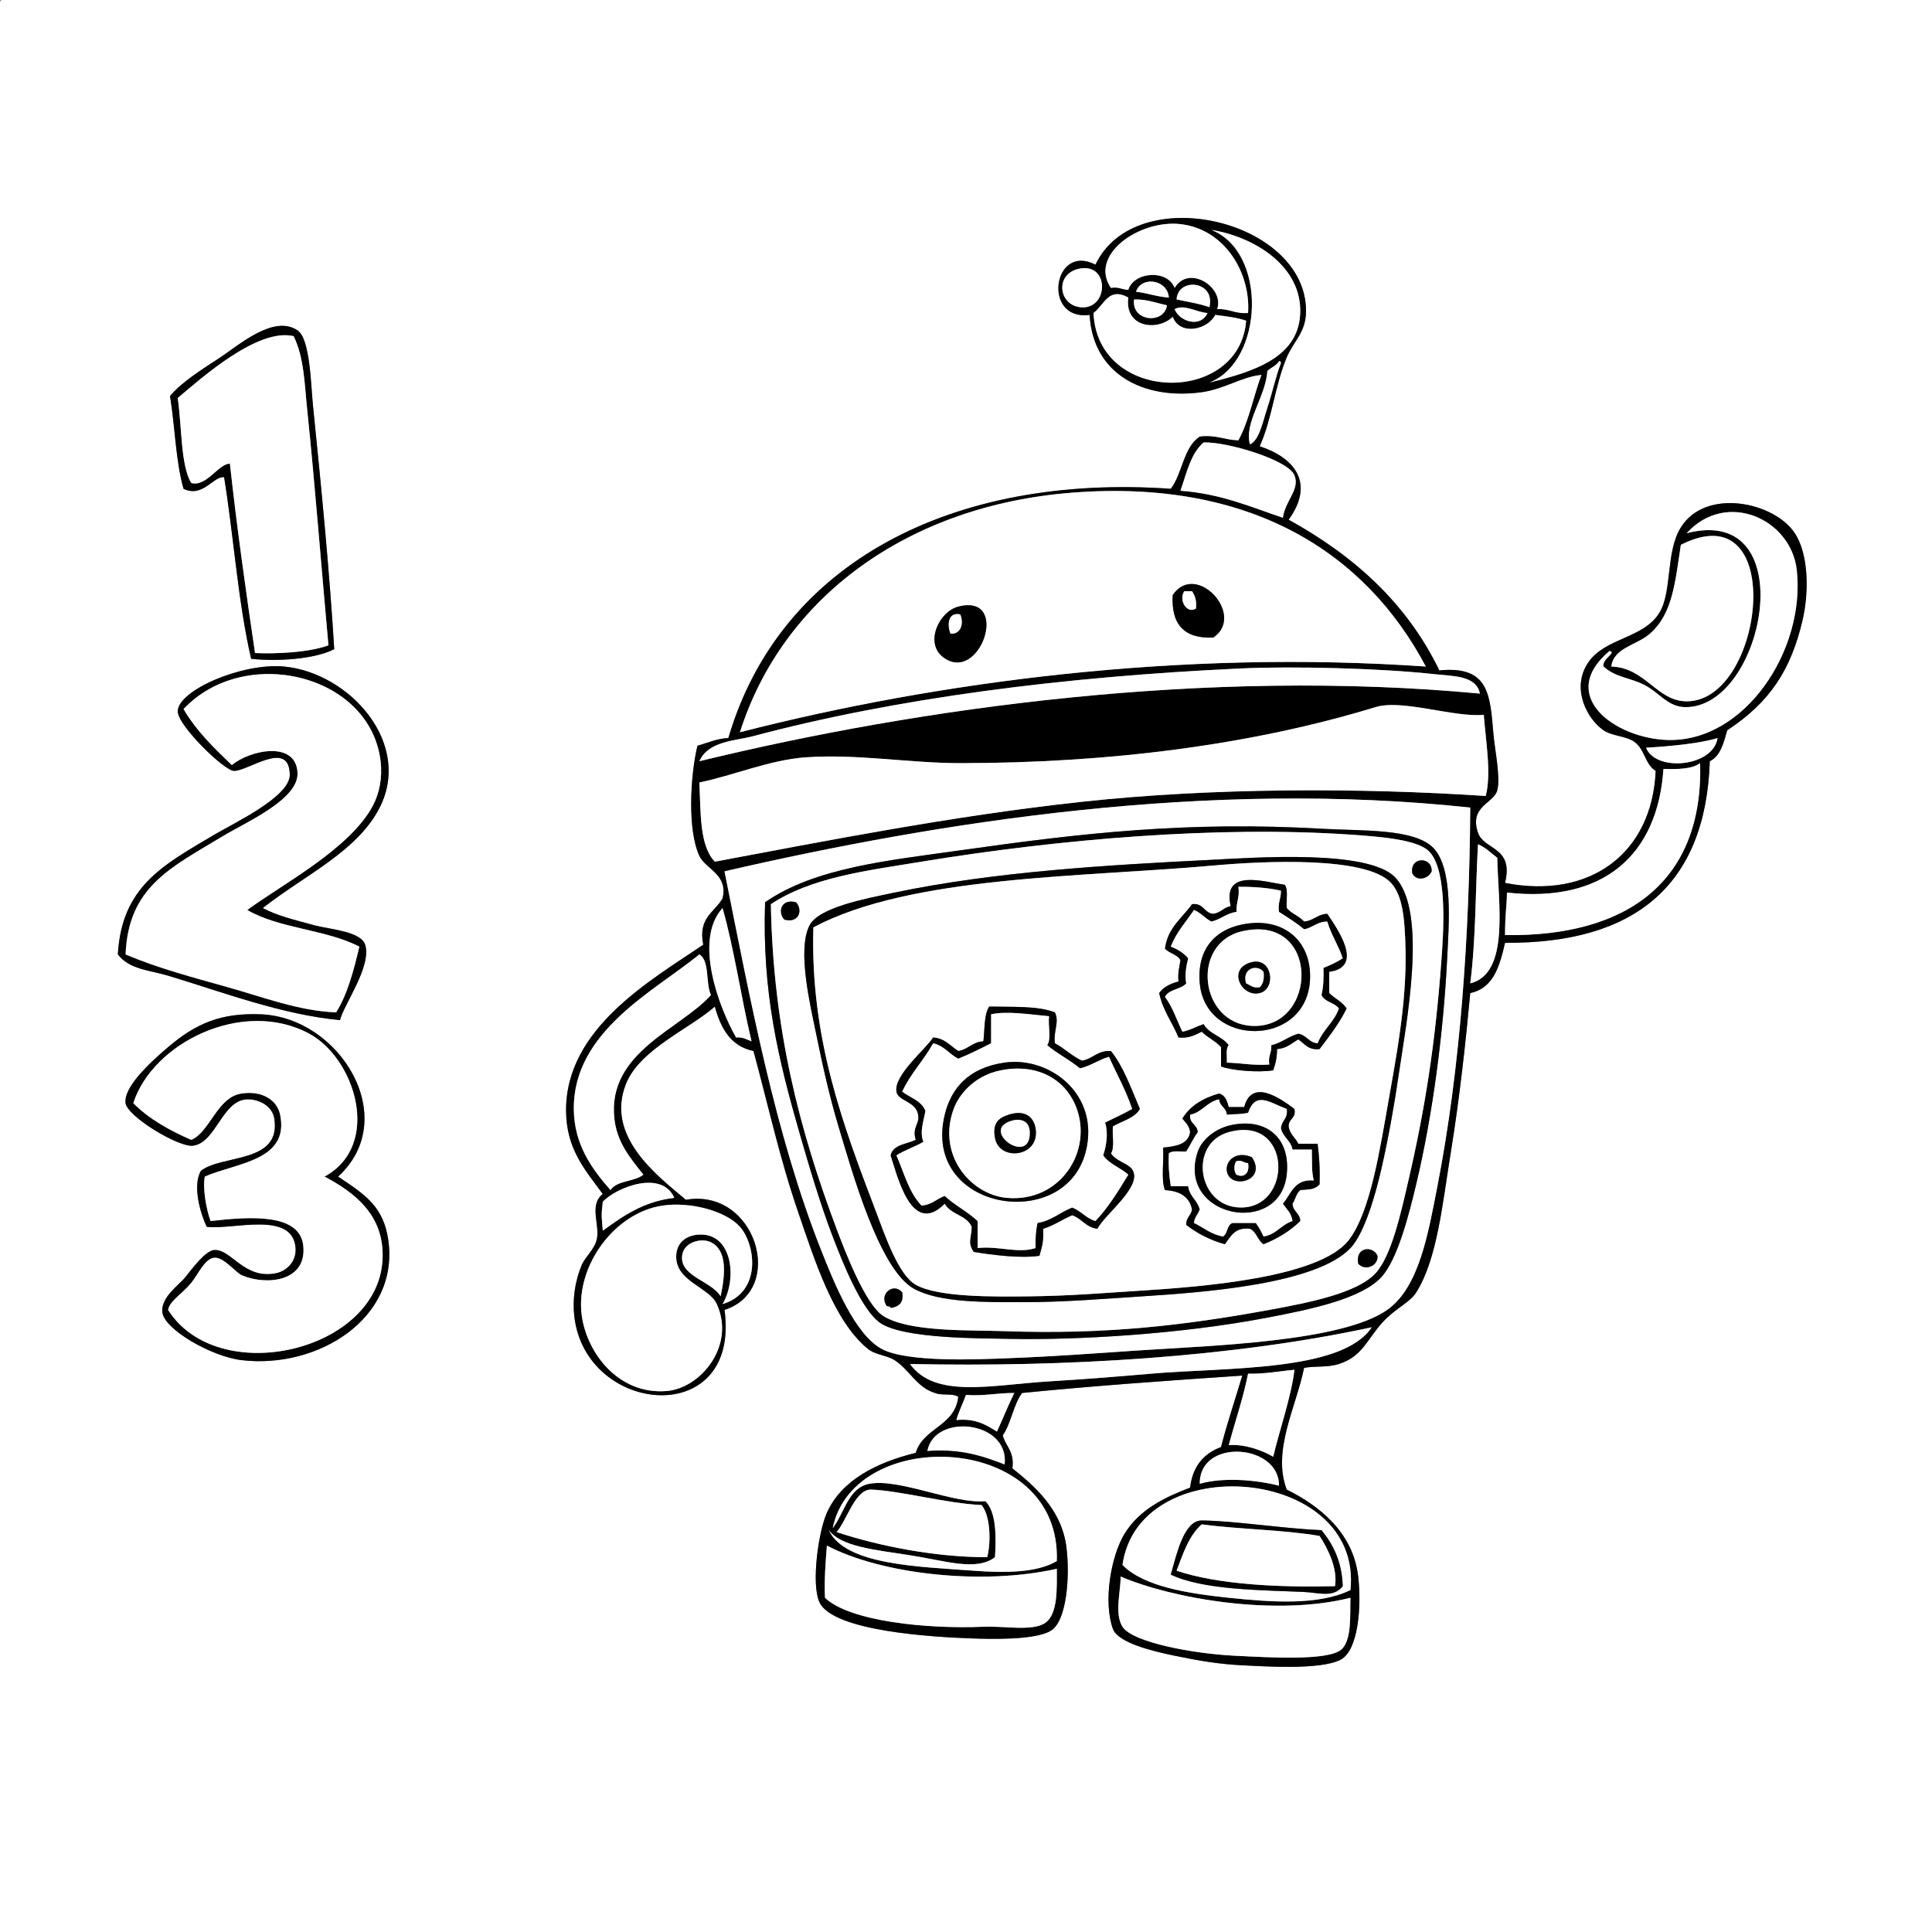 <?xml version="1.0" encoding="utf-8"?>
<!-- Generator: Adobe Illustrator 15.0.0, SVG Export Plug-In . SVG Version: 6.00 Build 0)  -->
<!DOCTYPE svg PUBLIC "-//W3C//DTD SVG 1.1//EN" "http://www.w3.org/Graphics/SVG/1.1/DTD/svg11.dtd">
<svg version="1.1" id="Layer_1" 
	 xmlns="http://www.w3.org/2000/svg" xmlns:xlink="http://www.w3.org/1999/xlink" x="0px" y="0px" width="1000px" height="1000px"
	 viewBox="0 0 1000 1000" enable-background="new 0 0 1000 1000" xml:space="preserve">
<rect x="0" y="0" width="1000" height="1000" fill="#808080" stroke="none"/>
<g>
	<path fill-rule="evenodd" clip-rule="evenodd" fill="#FFFFFF" d="M1,0c332.999,0,666.002,0,999,0c0,333.325,0,666.685,0,1000
		c-333.325,0-666.685,0-1000,0C0,667.661,0,335.339,0,3C-0.086,1.581-0.165,0.168,1,0z M666,185c3.592-8.51,10-13.022,10-24
		c0-47.381-88.177-67.849-109-24c-22.019-11.446-27.757,29.241-3,26c1.66,30.622,27.817,44.107,58,40c11.68-1.589,21.189-8.239,31-9
		c-4.192,11.141-6.494,24.172-12,34c-7.116-0.217-11.624-3.043-20-2c-8.485,5.514-8.915,19.085-15,27
		c-112.603-7.877-202.337,37.999-229,129c-6.309,0.358-10.784,2.549-16,4c-3.786,15.731-5.174,43.871,1,57
		c3.264,6.94,15.022,9.529,12,22c-4.074,7.26-12.807,9.86-10,24c-27.041,18.335-71.306,43.31-71,86c0.142,19.745,9.745,30.43,19,43
		c-7.144,5.67-1.646,15.297-3,23c-0.957,5.444-6.147,9.473-8,14c-2.439,5.959-4.437,14.071-4,23c2.659,54.351,86.638,63.273,78,0
		c32.154-10.33,16.18-63.295-20-57c-15.07-12.616-41.785-32.911-31-60c7.088-17.805,32.764-28.392,46-40
		c3.088,11.246,8.152,20.515,20,23c7.107,26.041,13.498,55.336,23,83c8.539,24.858,18.312,56.379,36,71c4.142,3.424,9.88,3.365,14,6
		c7.741,4.949,11.619,14.283,21,17c3.183,1.483,9.327,0.006,12,2c-1.682,15.318-18.102,15.897-22,29
		c-19.883,4.869-38.361,13.93-46,31c-4.423,9.883-8.08,36.425-4,46c6.585,15.453,59.542,18.321,78,19c10.41,0.383,33.742,1.083,42-4
		c8.093-4.981,9.874-27.831,8-43c-2.447-19.812-16.615-31.837-28-41c1.208-8.541-3.399-11.268-5-17c4.357-6.31,5.488-15.845,10-22
		c37.299-3.701,75.588-6.412,114-9c-3.643,12.357-7.73,24.27-11,37c-8.979,3.354-14.702,9.965-16,21
		c-12.357,4.746-26.027,10.899-34,24c-6.809,11.188-11.113,34.615-6,49c2.592,7.29,20.263,11.577,32,14
		c12.754,2.633,23.232,4.433,36,5c9.039,0.402,39.602,2.614,50-3c9.057-4.891,10.792-27.44,9-43c-2.665-23.137-20.638-36.898-37-45
		c-7.656-20.149,4.868-42.67,9-63c5.979-1.081,12.058-0.1,18-2c12.43-3.976,14.514-12.865,23-22c6.248-6.725,13.665-9.77,17-15
		c10.905-17.103,13.643-46.169,18-73c4.57-28.142,7.754-57.752,10-82c12.135-2.532,15.235-14.098,18-26
		c67.062,0.395,103.82-29.514,106-94c5.59-2.743,7.14-9.527,9-16c22.033-14.496,32.956-31.15,39-57c3.323-14.212,3.27-33.93-4-45
		c-10.646-16.21-46.174-23.661-59-3c-7.926,12.768-4.385,32.88-11,44c-8.063,13.556-28.301,13.009-37,26
		c-9.076,13.554-0.199,29.452,8,35c4.559,3.084,11.751,2.896,16,6c5.431,3.967,5.461,11.67,11,15c-1.878,42.811-34.072,66.629-78,58
		c4.68-18.928-10.917-16.855-14-26c-4.677-13.873,8.212-15.064,10-22c1.733-6.724-1.297-20.883-2-29
		c-1.758-20.297-2.167-35.531-28-33c-16.955-35.044-44.493-59.507-78-78c14.04-19.43,2.361-32.388-15-38
		C658.423,216.831,659.875,199.512,666,185z M162,210c-1.131-11.044-1.43-34.545-8-39c-12.402-8.41-30.741,7.962-40,14
		c-10.383,6.771-20.237,13.048-26,20c2.598,15.735,2.93,33.737,7,48c10.003,4.843,15.384-6.686,21-6c5.03,30.97,7.203,64.797,14,94
		c13.638,1.458,32.756,0.222,43-5C170.613,296.567,166.349,252.452,162,210z M196,419c18.228-33.92-15.053-70.827-49-74
		c-21.571-2.016-54.488,12.166-55,23c-0.34,7.205,23.865,30.746,29,31c7.182,0.355,28.768-16.623,29,2
		c0.143,11.43-28.998,25.067-39,31c-26.531,15.738-47.96,26.715-50,62c5.97,7.862,16.729,8.2,26,11c28.575,8.63,59.231,20.283,89,23
		c1.785-7.775,16.525-27.892,13-39c-2.23-7.03-18.729-8.021-26-10c-10.898-2.965-19.576-5.004-27-9
		C157.767,452.94,184.156,441.04,196,419z M135,525c-20.777-0.832-33.697,4.821-48,17c-10.203,8.688-23.114,20.97-22,29
		c0.962,6.934,27.549,23.056,35,22c11.901-1.687,14.996-23.611,28-24c5.698-0.171,12.962,3.225,14,10
		c3.583,23.397-26.941,18.406-38,27c-4.56,7.861-0.152,22.362,3,29c13.247,1.738,44.572-8.604,46,11c0.516,7.08-4.758,11.89-10,13
		c-16.485,3.491-23.198-12.397-32-12c-4.692,0.212-11.74,9.976-15,14c-3.446,4.254-12.588,10.278-12,18
		c0.68,8.919,25.359,23.134,41,25c39.437,4.707,81.679-21.509,76-62c-2.494-17.781-12.29-23.753-26-33
		C207.891,578.985,176.144,526.648,135,525z"/>
	<path fill-rule="evenodd" clip-rule="evenodd" d="M652,231c17.361,5.612,29.04,18.57,15,38c33.507,18.493,61.045,42.956,78,78
		c25.833-2.531,26.242,12.703,28,33c0.703,8.117,3.733,22.276,2,29c-1.788,6.936-14.677,8.127-10,22c3.083,9.145,18.68,7.072,14,26
		c43.928,8.629,76.122-15.189,78-58c-5.539-3.33-5.569-11.033-11-15c-4.249-3.104-11.441-2.916-16-6
		c-8.199-5.548-17.076-21.446-8-35c8.699-12.991,28.937-12.444,37-26c6.615-11.12,3.074-31.232,11-44
		c12.826-20.661,48.354-13.21,59,3c7.27,11.07,7.323,30.788,4,45c-6.044,25.85-16.967,42.504-39,57c-1.86,6.473-3.41,13.257-9,16
		c-2.18,64.486-38.938,94.395-106,94c-2.765,11.902-5.865,23.468-18,26c-2.246,24.248-5.43,53.858-10,82
		c-4.357,26.831-7.095,55.897-18,73c-3.335,5.23-10.752,8.275-17,15c-8.486,9.135-10.57,18.024-23,22c-5.942,1.9-12.021,0.919-18,2
		c-4.132,20.33-16.656,42.851-9,63c16.362,8.102,34.335,21.863,37,45c1.792,15.56,0.057,38.109-9,43
		c-10.398,5.614-40.961,3.402-50,3c-12.768-0.567-23.246-2.367-36-5c-11.737-2.423-29.408-6.71-32-14
		c-5.113-14.385-0.809-37.812,6-49c7.973-13.101,21.643-19.254,34-24c1.298-11.035,7.021-17.646,16-21
		c3.27-12.73,7.357-24.643,11-37c-38.412,2.588-76.701,5.299-114,9c-4.512,6.155-5.643,15.69-10,22c1.601,5.732,6.208,8.459,5,17
		c11.385,9.163,25.553,21.188,28,41c1.874,15.169,0.093,38.019-8,43c-8.258,5.083-31.59,4.383-42,4
		c-18.458-0.679-71.415-3.547-78-19c-4.08-9.575-0.423-36.117,4-46c7.639-17.07,26.117-26.131,46-31
		c3.898-13.103,20.318-13.682,22-29c-2.673-1.994-8.817-0.517-12-2c-9.381-2.717-13.259-12.051-21-17c-4.12-2.635-9.858-2.576-14-6
		c-17.688-14.621-27.461-46.142-36-71c-9.502-27.664-15.893-56.959-23-83c-11.848-2.485-16.912-11.754-20-23
		c-13.236,11.608-38.912,22.195-46,40c-10.785,27.089,15.93,47.384,31,60c36.18-6.295,52.154,46.67,20,57
		c8.638,63.273-75.341,54.351-78,0c-0.437-8.929,1.561-17.041,4-23c1.853-4.527,7.043-8.556,8-14c1.354-7.703-4.144-17.33,3-23
		c-9.255-12.57-18.858-23.255-19-43c-0.306-42.69,43.959-67.665,71-86c-2.807-14.14,5.926-16.74,10-24
		c3.022-12.471-8.736-15.06-12-22c-6.174-13.129-4.786-41.269-1-57c5.216-1.451,9.691-3.642,16-4
		c26.663-91.001,116.397-136.877,229-129c6.085-7.915,6.515-21.486,15-27c8.376-1.043,12.884,1.783,20,2
		c5.506-9.828,7.808-22.859,12-34c-9.811,0.761-19.32,7.411-31,9c-30.183,4.107-56.34-9.378-58-40c-24.757,3.241-19.019-37.446,3-26
		c20.823-43.849,109-23.381,109,24c0,10.978-6.408,15.49-10,24C659.875,199.512,658.423,216.831,652,231z M611,116
		c-21.258-2.406-47.584,15.938-36,33c4.021-0.688,5.708,0.958,9,1c3.013-9.454,20.228-10.672,24-1c7.439-12.339,25.951-0.111,22,11
		c6.321-0.321,9.432,2.568,16,2C647.385,141.187,633.947,118.598,611,116z M626,198c22.712-5.616,47.58-12.959,47-38
		c-0.541-23.319-24.794-37.651-46-41C656.18,130.417,654.128,187.073,626,198z M559,159c14.762,1.797,15.65-22.791,0-20
		C545.948,141.328,547.621,157.615,559,159z M588,151c5.997,0.669,10.718,2.616,17,3C604.284,144.603,590.735,142.69,588,151z
		 M609,155c5.776,1.224,11.858,2.142,17,4C629.239,145.172,609.603,143.468,609,155z M566,162c1.974,47.048,75.644,47.78,79,4
		c-4.692-1.641-10.374-2.292-16-3c-3.806,7.647-18.225,11.01-22,1c-7.767,7.575-25.055,5.719-23-10
		C573.718,148.393,571.666,157.756,566,162z M604,158c-5.547-1.12-10.156-3.177-17-3C585.435,166.55,602.705,167.995,604,158z
		 M625,162c-5.452-0.236-11.897-4.739-17-2C610.352,166.442,621.523,169.935,625,162z M656,192c-0.899,13.484-12.266,26.999-9,38
		c4.824-2.096,6.669-11.957,9-19c2.666-8.057,4.353-16.395,7-23c-0.057-0.61-0.149-1.184-1-1
		C660.629,189.295,657.882,190.215,656,192z M670,246c-3.225-7.958-34.733-17.377-47-17c-6.68,5.654-8.798,15.869-12,25
		c20.8,1.533,36.328,8.339,53,14C665.333,258.827,672.979,253.354,670,246z M555,255c-85.63,6.663-150.017,54.665-172,124
		c102.151-26.199,227.563-42.829,355-34C706.747,285.968,647.287,247.819,555,255z M863,383c40.062,1.306,71.635-46.563,67-88
		c-2.952-26.394-36.49-41.598-57-19c60.766-15.86,40.41,91.017-1,90c-8.489-0.208-12.957-7.062-20-11
		c-7.649-4.277-15.642-4.13-22-10c-1.049-3.89,7.201-7.429,3-8C805.659,360.059,835.811,382.114,863,383z M873,363
		c40.267,0.109,52.547-109.104-3-81c-2.969,19.512-4.211,35.688-16,46c-6.928,6.06-18.754,7.2-20,17
		C851.647,345.488,857.529,362.958,873,363z M743,349c-28.797-3.174-73.989-4.256-101-3c-92.314,4.294-178.283,15.378-252,35
		c-9.392,2.5-23.425,2.518-28,13c114.792-27.925,262.386-48.283,404-35C764.165,349.604,751.948,349.986,743,349z M712,366
		c-63.597,19.429-137.315,29-215,29c-26.48,0-53.432-4.882-80-3c-18.692,1.324-37.539,9.468-55,13c0.737,15.596-0.015,32.681,8,41
		c57.175-10.69,122.613-23.685,190-31c67.623-7.341,144.318-7.306,209-3c3.043-11.402,0.016-28.619-1-42
		C752.449,371.43,725.805,361.783,712,366z M889,382c-7.494,2.512-24.312,4.35-37,5C856.959,399.757,886.863,396.95,889,382z
		 M861,398c-3.005,44.678-31.113,69.531-81,64c-0.152,8.193-0.956,10.631-1,22c63.604,0.938,102.64-28.027,101-89
		C875.772,398.106,868.536,398.203,861,398z M375,451c13.689,68.311,26.291,135.957,50,196c6.943,17.584,17.41,43.279,31,51
		c13.102,7.443,51.101,5.575,66,5c24.229-0.935,42.286-2.343,67-4c37.225-2.496,105.32-4.355,129-21
		c16.484-11.587,21.219-39.403,26-64c11.919-61.312,16.578-129.85,17-196C625.005,403.395,486.785,425.22,375,451z M761,509
		c20.739-5.163,14.312-42.03,14-65c-3.254-2.413-5.973-5.36-10-7C763.669,461.002,763.908,486.575,761,509z M381,537
		c3.664-0.33,5.556,1.11,8,2c-5.413-22.588-8.835-47.165-15-69C358.712,486.737,372.495,522.145,381,537z M362,494
		c-23.269,18.979-65.261,39.767-65,80c0.119,18.274,9.214,30.871,19,42c3.219-5.115,12.442-4.225,17-8
		c-6.921-8.738-13.649-16.676-15-29c-3.779-34.486,34.353-46.355,50-64C365.087,508.913,367.517,497.483,362,494z M312,622
		c-0.922,7.751-0.542,7.768,0,15c10.445-7.555,20.911-15.089,37-17C342.655,605.41,319.274,614.375,312,622z M383,635
		c-7.268-8.198-25.638-13.102-40-11c-25.043,3.665-44.844,31.242-42,56c2.241,19.507,18.577,41.999,44,40
		c17.657-1.389,35.828-23.479,26-45c-4.042-8.85-21.423-11.685-21-25c0.234-7.371,5.924-11.088,13-11
		c16.248,0.201,18.56,23.167,11,36C394.495,668.811,391.094,644.13,383,635z M368,643c-4.917-2.502-14.982-0.163-15,8
		c-0.022,9.961,15.296,12.169,20,20C375.267,659.98,376.714,647.435,368,643z M471,706c13.106,18.081,42.229,10.816,72,9
		c17.414-1.062,34.713-2.405,53-4c38.172-3.329,98.827-0.853,114-24C637.659,702.632,550.942,707.723,471,706z M646,711
		c-2.616,13.051-6.708,24.625-10,37c7.571-0.639,16.788,2.326,23,6c3.509-14.527,9.511-31.772,11-45
		C662.05,709.717,654.877,711.211,646,711z M500,722c-1.592,4.408-3.657,8.343-5,13c9.959-0.959,15.465,2.535,21,6
		c3.075-6.592,5.787-13.546,9-20C516.278,720.945,509.379,722.712,500,722z M480,751c16.996-1.329,28.755,2.578,40,7
		C522.535,735.399,483.793,731.183,480,751z M621,768c12.37-3.545,29.43-1.981,41,1C662.332,747.333,620.712,744.115,621,768z
		 M431,791c6.317-8.317,8.081-20.94,19-23c15.503-2.924,43.758,10.553,60,9c5.967,5.662,5.58,19.706,5,29
		c-9.676,7.373-25.374,1.899-44-1c-18.773-2.922-35.738-4.496-42-13c8.378,18.123,46.567,18.879,75,21
		c15.846,1.182,32.843,1.153,43-5C549.421,741.207,441.87,737.41,431,791z M581,810c10.904,11.211,33.854,14.766,55,17
		c22.281,2.354,46.57,4.025,63-4C705.498,758.698,589.526,749.583,581,810z M451,771c-8.429-0.325-12.822,16.403-18,22
		c22.36,7.384,51.511,13.051,78,13c2.096-8.513,1.497-21.86-3-27C490.311,778.246,465.898,771.575,451,771z M427,827
		c12.871,12.312,53.32,16.261,82,15c10.923-0.48,25.453,2.523,32-2c6.688-4.621,5.998-18.007,6-28
		c-38.841,8.768-91.023,2.717-119-12C427.308,808.642,426.614,817.281,427,827z M580,816c0.312,6.554-3.386,19.142,1,26
		c5.209,8.146,36.65,13.937,58,15c19.021,0.947,47.792,2.621,55-3c5.859-4.57,4.692-18.447,5-27
		C660.255,836.799,606.797,827.479,580,816z"/>
	<path fill-rule="evenodd" clip-rule="evenodd" fill="#FFFFFF" d="M646,162c-6.568,0.568-9.679-2.321-16-2
		c3.951-11.111-14.561-23.339-22-11c-3.772-9.672-20.987-8.454-24,1c-3.292-0.042-4.979-1.688-9-1
		c-11.584-17.062,14.742-35.406,36-33C633.947,118.598,647.385,141.187,646,162z"/>
	<path fill-rule="evenodd" clip-rule="evenodd" fill="#FFFFFF" d="M627,119c21.206,3.349,45.459,17.681,46,41
		c0.58,25.041-24.288,32.384-47,38C654.128,187.073,656.18,130.417,627,119z"/>
	<path fill-rule="evenodd" clip-rule="evenodd" fill="#FFFFFF" d="M559,139c15.65-2.791,14.762,21.797,0,20
		C547.621,157.615,545.948,141.328,559,139z"/>
	<path fill-rule="evenodd" clip-rule="evenodd" fill="#FFFFFF" d="M605,154c-6.282-0.384-11.003-2.331-17-3
		C590.735,142.69,604.284,144.603,605,154z"/>
	<path fill-rule="evenodd" clip-rule="evenodd" fill="#FFFFFF" d="M626,159c-5.142-1.858-11.224-2.776-17-4
		C609.603,143.468,629.239,145.172,626,159z"/>
	<path fill-rule="evenodd" clip-rule="evenodd" fill="#FFFFFF" d="M584,154c-2.055,15.719,15.233,17.575,23,10
		c3.775,10.01,18.194,6.647,22-1c5.626,0.708,11.308,1.359,16,3c-3.356,43.78-77.026,43.048-79-4
		C571.666,157.756,573.718,148.393,584,154z"/>
	<path fill-rule="evenodd" clip-rule="evenodd" fill="#FFFFFF" d="M587,155c6.844-0.177,11.453,1.88,17,3
		C602.705,167.995,585.435,166.55,587,155z"/>
	<path fill-rule="evenodd" clip-rule="evenodd" fill="#FFFFFF" d="M608,160c5.103-2.739,11.548,1.764,17,2
		C621.523,169.935,610.352,166.442,608,160z"/>
	<path fill-rule="evenodd" clip-rule="evenodd" d="M173,336c-10.244,5.222-29.362,6.458-43,5c-6.797-29.203-8.97-63.03-14-94
		c-5.616-0.686-10.997,10.843-21,6c-4.07-14.263-4.402-32.265-7-48c5.763-6.952,15.617-13.229,26-20c9.259-6.038,27.598-22.41,40-14
		c6.57,4.455,6.869,27.956,8,39C166.349,252.452,170.613,296.567,173,336z M159,212c-1.388-13.34-1.566-26.771-7-38
		c-18.516-4.461-47.741,21.667-60,32c2.147,15.037,1.548,35.239,7,44c7.795,2.221,14.256-10.169,20-10
		c3.653,33.347,8.254,65.746,13,98c10.761,0.531,28.214-0.284,38-4C166.326,293.864,163.006,250.5,159,212z"/>
	<path fill-rule="evenodd" clip-rule="evenodd" fill="#FFFFFF" d="M170,334c-9.786,3.716-27.239,4.531-38,4
		c-4.746-32.254-9.347-64.653-13-98c-5.744-0.169-12.205,12.221-20,10c-5.452-8.761-4.853-28.963-7-44
		c12.259-10.333,41.484-36.461,60-32c5.434,11.229,5.612,24.66,7,38C163.006,250.5,166.326,293.864,170,334z"/>
	<path fill-rule="evenodd" clip-rule="evenodd" fill="#FFFFFF" d="M662,187c0.851-0.184,0.943,0.39,1,1
		c-2.647,6.605-4.334,14.943-7,23c-2.331,7.043-4.176,16.904-9,19c-3.266-11.001,8.101-24.516,9-38
		C657.882,190.215,660.629,189.295,662,187z"/>
	<path fill-rule="evenodd" clip-rule="evenodd" fill="#FFFFFF" d="M664,268c-16.672-5.661-32.2-12.467-53-14
		c3.202-9.131,5.32-19.346,12-25c12.267-0.377,43.775,9.042,47,17C672.979,253.354,665.333,258.827,664,268z"/>
	<path fill-rule="evenodd" clip-rule="evenodd" fill="#FFFFFF" d="M738,345c-127.437-8.829-252.849,7.801-355,34
		c21.983-69.335,86.37-117.337,172-124C647.287,247.819,706.747,285.968,738,345z M607,308c-0.915,15.248,5.988,22.678,21,22
		C645.039,318.4,619.01,290.227,607,308z M488,340c19.073,14.851,35.506-33.1,8-26C486.031,316.573,478.586,332.67,488,340z"/>
	<path fill-rule="evenodd" clip-rule="evenodd" fill="#FFFFFF" d="M834,345c1.246-9.8,13.072-10.94,20-17
		c11.789-10.312,13.031-26.488,16-46c55.547-28.104,43.267,81.109,3,81C857.529,362.958,851.647,345.488,834,345z"/>
	<path fill-rule="evenodd" clip-rule="evenodd" d="M628,330c-15.012,0.678-21.915-6.752-21-22C619.01,290.227,645.039,318.4,628,330
		z M619,315c0.511-4.178-0.558-6.775-2-9c-1.333,0-2.667,0-4,0C609.916,310.587,614.334,317.965,619,315z"/>
	<path fill-rule="evenodd" clip-rule="evenodd" fill="#FFFFFF" d="M613,306c1.333,0,2.667,0,4,0c1.442,2.225,2.511,4.822,2,9
		C614.334,317.965,609.916,310.587,613,306z"/>
	<path fill-rule="evenodd" clip-rule="evenodd" d="M496,314c27.506-7.1,11.073,40.851-8,26C478.586,332.67,486.031,316.573,496,314z
		 M492,328c5.633,0.396,6.947-5.764,5-10C490.372,316.608,490.274,323.985,492,328z"/>
	<path fill-rule="evenodd" clip-rule="evenodd" fill="#FFFFFF" d="M497,318c1.947,4.236,0.633,10.396-5,10
		C490.274,323.985,490.372,316.608,497,318z"/>
	<path fill-rule="evenodd" clip-rule="evenodd" d="M136,470c7.424,3.996,16.102,6.035,27,9c7.271,1.979,23.77,2.97,26,10
		c3.525,11.108-11.215,31.225-13,39c-29.769-2.717-60.425-14.37-89-23c-9.271-2.8-20.03-3.138-26-11
		c2.04-35.285,23.469-46.262,50-62c10.002-5.933,39.143-19.57,39-31c-0.232-18.623-21.818-1.645-29-2
		c-5.135-0.254-29.34-23.795-29-31c0.512-10.834,33.429-25.016,55-23c33.947,3.173,67.228,40.08,49,74
		C184.156,441.04,157.767,452.94,136,470z M193,417c3.397-6.442,5.003-14.516,4-23c-5.337-45.153-70.365-60.58-102-27
		c6.638,11.362,15.801,20.199,25,29c9.247-7.756,33.204-12.917,34,4c0.649,13.795-26.513,25.443-39,33
		c-26.698,16.156-48.548,25.979-50,61c16.393,7.02,34.84,11.9,53,17c18.338,5.149,37.008,12.332,56,13
		c5.886-9.447,9.052-21.614,12-34c-16.806-8.861-41.911-9.422-58-19C145.492,458.016,181.164,439.446,193,417z"/>
	<path fill-rule="evenodd" clip-rule="evenodd" fill="#FFFFFF" d="M766,359c-141.614-13.283-289.208,7.075-404,35
		c4.575-10.482,18.608-10.5,28-13c73.717-19.622,159.686-30.706,252-35c27.011-1.256,72.203-0.174,101,3
		C751.948,349.986,764.165,349.604,766,359z"/>
	<path fill-rule="evenodd" clip-rule="evenodd" fill="#FFFFFF" d="M128,471c16.089,9.578,41.194,10.139,58,19
		c-2.948,12.386-6.114,24.553-12,34c-18.992-0.668-37.662-7.851-56-13c-18.16-5.1-36.607-9.98-53-17
		c1.452-35.021,23.302-44.844,50-61c12.487-7.557,39.649-19.205,39-33c-0.796-16.917-24.753-11.756-34-4
		c-9.199-8.801-18.362-17.638-25-29c31.635-33.58,96.663-18.153,102,27c1.003,8.484-0.603,16.558-4,23
		C181.164,439.446,145.492,458.016,128,471z"/>
	<path fill-rule="evenodd" clip-rule="evenodd" fill="#FFFFFF" d="M768,370c1.016,13.381,4.043,30.598,1,42
		c-64.682-4.306-141.377-4.341-209,3c-67.387,7.315-132.825,20.31-190,31c-8.015-8.319-7.263-25.404-8-41
		c17.461-3.532,36.308-11.676,55-13c26.568-1.882,53.52,3,80,3c77.685,0,151.403-9.571,215-29
		C725.805,361.783,752.449,371.43,768,370z"/>
	<path fill-rule="evenodd" clip-rule="evenodd" fill="#FFFFFF" d="M852,387c12.688-0.65,29.506-2.488,37-5
		C886.863,396.95,856.959,399.757,852,387z"/>
	<path fill-rule="evenodd" clip-rule="evenodd" fill="#FFFFFF" d="M880,395c1.64,60.973-37.396,89.938-101,89
		c0.044-11.369,0.848-13.807,1-22c49.887,5.531,77.995-19.322,81-64C868.536,398.203,875.772,398.106,880,395z"/>
	<path fill-rule="evenodd" clip-rule="evenodd" fill="#FFFFFF" d="M761,418c-0.422,66.15-5.081,134.688-17,196
		c-4.781,24.597-9.516,52.413-26,64c-23.68,16.645-91.775,18.504-129,21c-24.714,1.657-42.771,3.065-67,4
		c-14.899,0.575-52.898,2.443-66-5c-13.59-7.721-24.057-33.416-31-51c-23.709-60.043-36.311-127.689-50-196
		C486.785,425.22,625.005,403.395,761,418z M414,587c4.469,15.517,10.579,36.302,17,53c4.927,12.812,14.977,38.591,25,45
		c12.464,7.97,50.977,7.673,67,8c33.524,0.685,87.745-2.31,133-11c21.668-4.161,48.552-9.572,59-21c8.486-9.282,14.31-32.555,18-48
		c8.589-35.949,14.077-78.303,16-116c0.949-18.611,3.273-47.191-7-58c-9.779-10.289-37.521-8.87-57-10
		c-70.6-4.094-125.397,2.28-187,11c-37.802,5.351-75.925,8.945-102,27C394.456,513.545,402.728,547.859,414,587z"/>
	<path fill-rule="evenodd" clip-rule="evenodd" d="M396,467c26.075-18.055,64.198-21.649,102-27c61.603-8.72,116.4-15.094,187-11
		c19.479,1.13,47.221-0.289,57,10c10.273,10.809,7.949,39.389,7,58c-1.923,37.697-7.411,80.051-16,116
		c-3.69,15.445-9.514,38.718-18,48c-10.448,11.428-37.332,16.839-59,21c-45.255,8.69-99.476,11.685-133,11
		c-16.023-0.327-54.536-0.03-67-8c-10.023-6.409-20.073-32.188-25-45c-6.421-16.698-12.531-37.483-17-53
		C402.728,547.859,394.456,513.545,396,467z M433,636c4.917,13.092,15.061,39.138,24,45c13.174,8.64,45.019,7.359,63,8
		c52.733,1.878,93.659-3.086,137-11c21.268-3.884,45.576-8.774,55-19c8.276-8.98,13.19-31.562,17-48
		c8.613-37.161,13.836-70.426,17-113c1.082-14.562,3.462-46.595-6-57c-5.797-6.374-24.762-7.893-41-9
		c-68.406-4.665-150.499,2.259-222,14c-28.736,4.719-56.864,8.044-78,22C400.153,532.537,413.782,584.84,433,636z"/>
	<path fill-rule="evenodd" clip-rule="evenodd" fill="#FFFFFF" d="M399,468c21.136-13.956,49.264-17.281,78-22
		c71.501-11.741,153.594-18.665,222-14c16.238,1.107,35.203,2.626,41,9c9.462,10.405,7.082,42.438,6,57
		c-3.164,42.574-8.387,75.839-17,113c-3.81,16.438-8.724,39.02-17,48c-9.424,10.226-33.732,15.116-55,19
		c-43.341,7.914-84.267,12.878-137,11c-17.981-0.641-49.826,0.64-63-8c-8.939-5.862-19.083-31.908-24-45
		C413.782,584.84,400.153,532.537,399,468z M463,462c-15.446,3.234-39.225,7.713-44,17c-6.498,12.637,0.513,41.691,3,54
		c3.951,19.549,7.745,35.912,12,50c6.854,22.697,20.986,74.016,39,84c13.369,7.41,36.992,6.986,57,7c20.718,0.015,42.842-1.845,61-3
		c34.329-2.185,90.555-6.596,108-25c7.254-7.652,12.969-27.719,16-41c3.596-15.753,6.652-32.766,9-49
		c3.605-24.932,15.354-84.27-2-102c-14.13-14.436-73.148-10.036-94-9C572.534,447.755,514.594,451.197,463,462z M731,452
		c2.113,4.465,8.424,2.904,10-1C741.44,443.22,729.54,443.277,731,452z M406,476c7.813,2.026,9.588-5.235,6-9
		C404.187,464.974,402.412,472.235,406,476z M703,654c3.222,4.05,10.403,1.46,10-4C710.578,644.646,701.464,645.32,703,654z
		 M459,676c0.776,0.224,1.973,0.027,2,1c4.022-0.645,6.854-2.479,6-8C462.665,663.574,454.619,669.704,459,676z"/>
	<path fill-rule="evenodd" clip-rule="evenodd" fill="#FFFFFF" d="M765,437c4.027,1.64,6.746,4.587,10,7
		c0.312,22.97,6.739,59.837-14,65C763.908,486.575,763.669,461.002,765,437z"/>
	<path fill-rule="evenodd" clip-rule="evenodd" d="M628,445c20.852-1.036,79.87-5.436,94,9c17.354,17.73,5.605,77.068,2,102
		c-2.348,16.234-5.404,33.247-9,49c-3.031,13.281-8.746,33.348-16,41c-17.445,18.404-73.671,22.815-108,25
		c-18.158,1.155-40.282,3.015-61,3c-20.008-0.014-43.631,0.41-57-7c-18.014-9.984-32.146-61.303-39-84
		c-4.255-14.088-8.049-30.451-12-50c-2.487-12.309-9.498-41.363-3-54c4.775-9.287,28.554-13.766,44-17
		C514.594,451.197,572.534,447.755,628,445z M453,626c4.898,12.889,11.895,33.872,21,39c11.71,6.596,40.856,6.17,58,6
		c21.642-0.214,39.108-1.734,59-3c32.44-2.064,91.925-6.801,107-26c11.496-14.641,16.434-48.404,21-74
		c5.932-33.248,10.08-57.999,8-88c-0.585-8.435-2.023-17.594-7-23c-12.797-13.903-65.568-11.37-92-9
		c-68.684,6.158-156.431,5.173-207,32C419.311,537.477,436.555,582.733,453,626z"/>
	<path fill-rule="evenodd" clip-rule="evenodd" d="M741,451c-1.576,3.904-7.887,5.465-10,1C729.54,443.277,741.44,443.22,741,451z"
		/>
	<path fill-rule="evenodd" clip-rule="evenodd" fill="#FFFFFF" d="M421,480c50.569-26.827,138.316-25.842,207-32
		c26.432-2.37,79.203-4.903,92,9c4.977,5.406,6.415,14.565,7,23c2.08,30.001-2.068,54.752-8,88c-4.566,25.596-9.504,59.359-21,74
		c-15.075,19.199-74.56,23.936-107,26c-19.892,1.266-37.358,2.786-59,3c-17.144,0.17-46.29,0.596-58-6
		c-9.105-5.128-16.102-26.111-21-39C436.555,582.733,419.311,537.477,421,480z M637,469c-3.621,0.712-5.179,3.488-9,4
		c-4.951-0.382-4.906-5.761-11-5c-5.089,7.245-12.592,12.075-14,23c2.174,2.492,6.416,2.917,8,6c-0.493,3.507-1.491,6.509-1,11
		c-4.191,1.142-7.82,2.847-10,6c1.881,9.119,6.832,15.168,10,23c5.537,0.537,8.655-1.345,12-3c2.98,3.021,7.232,4.768,10,8
		c0,3.333,0,6.667,0,10c5.346,2.027,18.919,3.272,27,2c1.132-3.202,2.033-6.633,2-11c5.002-0.331,7.585-3.082,11-5
		c3.243,2.09,4.993,5.674,11,5c5.021-6.645,10.141-13.192,14-21c-2.17-3.497-6.195-5.138-9-8c0-3.667,0-7.333,0-11
		c18.308-2.474,4.156-22.25-1-30c-5.141,0.193-7.051,3.616-12,4c-2.531-2.802-6.576-4.09-9-7c-0.369-3.964,0.917-9.583-1-12
		C653.632,456.232,632.636,449.598,637,469z M512,521c-2.751,4.249-2.236,11.764-3,18c-5.75,0.25-7.79,4.209-13,5
		c-4.105-2.562-6.823-6.511-13-7c-3.706,5.975-20.333,19.36-19,28c0.731,4.742,9.23,4.923,11,11c1.691,5.809-3.17,6.877-1,14
		c-4.723,2.277-11.676,2.323-13,8c3.453,10.281,10.744,42.422,28,25c3.026,5.641,11.454,5.879,14,12c-0.066,5.601-2.293,8.186,1,13
		c10.144,1.598,24.014,3.42,34,2c1.552-5.667,2.067-6.437,2-14c5.605-1.728,9.803-4.864,15-7c4.979,1.688,7.024,6.31,13,7
		c3.458-6.816,20.056-19.432,19-28c-0.737-5.984-8.196-5.588-12-11c2.011-2.989,0.565-9.435,1-14c4.806-2.861,11.15-4.183,14-9
		c-4.507-10.493-8.323-21.677-15-30c-7.03-0.363-9.255,4.078-15,5c-5.256-2.41-8.975-6.359-14-9c-0.864-6.354,2.497-11.001,0-16
		C537.119,520.547,524.063,521.271,512,521z M644,573c-2.667,0-5.333,0-8,0c-0.854-3.146-1.855-6.145-5-7
		c-8.283,2.384-15.01,6.323-19,13c1.663,2.003,3.629,3.704,4,7c-0.98,6.353-7.326,7.341-14,8c0.56,7.106-1.188,16.521,1,22
		c7.624,0.376,12.617,3.383,14,10c-0.482,3.185-3.148,4.185-3,8c5.64,4.36,12.167,7.833,20,10c3-4,5.076-8.924,13-8
		c3.407,1.593,3.972,6.028,7,8c7.384-2.949,13.77-6.896,19-12c-0.127-4.207-3.873-4.793-4-9c1.479-2.188,1.95-5.383,4-7
		c3.608-0.538,7.139,0.181,10-3c0.28-9.078-0.277-15.057-1-21c-3.333,0-6.667,0-10,0c-1.519-3.148-4.454-4.879-5-9
		c-0.105-4.105,3.997-4.003,3-9C662.311,568.172,647.874,558.249,644,573z"/>
	<path fill-rule="evenodd" clip-rule="evenodd" d="M665,458c1.917,2.417,0.631,8.036,1,12c2.424,2.91,6.469,4.198,9,7
		c4.949-0.384,6.859-3.807,12-4c5.156,7.75,19.308,27.526,1,30c0,3.667,0,7.333,0,11c2.805,2.862,6.83,4.503,9,8
		c-3.859,7.808-8.979,14.355-14,21c-6.007,0.674-7.757-2.91-11-5c-3.415,1.918-5.998,4.669-11,5c0.033,4.367-0.868,7.798-2,11
		c-8.081,1.272-21.654,0.027-27-2c0-3.333,0-6.667,0-10c-2.768-3.232-7.02-4.979-10-8c-3.345,1.655-6.463,3.537-12,3
		c-3.168-7.832-8.119-13.881-10-23c2.18-3.153,5.809-4.858,10-6c-0.491-4.491,0.507-7.493,1-11c-1.584-3.083-5.826-3.508-8-6
		c1.408-10.925,8.911-15.755,14-23c6.094-0.761,6.049,4.618,11,5c3.821-0.512,5.379-3.288,9-4
		C632.636,449.598,653.632,456.232,665,458z M640,472c-5.312,0.688-8.073,3.927-13,5c-3.325-1.674-5.414-4.586-9-6
		c-4.139,6.194-9.169,11.498-12,19c3.687,1.313,6.677,3.323,9,6c-1.108,4.53-1.845,9.036-1,13c-2.761,3.239-9.061,2.939-11,7
		c3.875,5.125,6.078,11.922,9,18c4.196-0.804,7.277-2.723,11-4c2.801,5.199,9.721,6.279,13,11c-1.675,1.659-0.796,5.871-1,9
		c7.441,0.226,13.724,1.609,22,1c-0.782-4.449,1.332-6.002,1-10c5.385-1.281,8.772-4.561,14-6c4.331,0.669,5.372,4.628,10,5
		c2.677-6.99,8.49-10.843,11-18c-2.208-3.125-7.407-3.26-9-7c0.983-4.017,1.226-8.774,1-14c3.541-1.459,7.017-2.984,10-5
		c-2.24-6.76-5.942-12.058-8-19c-5.318,0.015-7.473,3.194-12,4c-4.007-3.327-8.52-6.147-13-9c-0.738-4.738,1.125-6.875,1-11
		c-6.536-1.464-13.938-2.062-22-2C641.762,464.429,639.767,467.1,640,472z"/>
	<path fill-rule="evenodd" clip-rule="evenodd" fill="#FFFFFF" d="M641,459c8.062-0.062,15.464,0.536,22,2
		c0.125,4.125-1.738,6.262-1,11c4.48,2.853,8.993,5.673,13,9c4.527-0.806,6.682-3.985,12-4c2.058,6.942,5.76,12.24,8,19
		c-2.983,2.016-6.459,3.541-10,5c0.226,5.226-0.017,9.983-1,14c1.593,3.74,6.792,3.875,9,7c-2.51,7.157-8.323,11.01-11,18
		c-4.628-0.372-5.669-4.331-10-5c-5.228,1.439-8.615,4.719-14,6c0.332,3.998-1.782,5.551-1,10c-8.276,0.609-14.559-0.774-22-1
		c0.204-3.129-0.675-7.341,1-9c-3.279-4.721-10.199-5.801-13-11c-3.723,1.277-6.804,3.196-11,4c-2.922-6.078-5.125-12.875-9-18
		c1.939-4.061,8.239-3.761,11-7c-0.845-3.964-0.108-8.47,1-13c-2.323-2.677-5.313-4.687-9-6c2.831-7.502,7.861-12.806,12-19
		c3.586,1.414,5.675,4.326,9,6c4.927-1.073,7.688-4.312,13-5C639.767,467.1,641.762,464.429,641,459z M621,509
		c2.956,32.975,54.459,33.16,57-1c1.413-18.998-11.479-32.581-32-30C630.23,479.983,619.312,490.163,621,509z"/>
	<path fill-rule="evenodd" clip-rule="evenodd" d="M412,467c3.588,3.765,1.813,11.026-6,9C402.412,472.235,404.187,464.974,412,467z
		"/>
	<path fill-rule="evenodd" clip-rule="evenodd" fill="#FFFFFF" d="M374,470c6.165,21.835,9.587,46.412,15,69
		c-2.444-0.89-4.336-2.33-8-2C372.495,522.145,358.712,486.737,374,470z"/>
	<path fill-rule="evenodd" clip-rule="evenodd" d="M646,478c20.521-2.581,33.413,11.002,32,30c-2.541,34.16-54.044,33.975-57,1
		C619.312,490.163,630.23,479.983,646,478z M648,531c34.44,1.657,35.587-58.212-5-49C616.138,488.097,620.782,529.69,648,531z"/>
	<path fill-rule="evenodd" clip-rule="evenodd" fill="#FFFFFF" d="M643,482c40.587-9.212,39.44,50.657,5,49
		C620.782,529.69,616.138,488.097,643,482z M652,514c8.624-2.066,6.638-18.515-4-16C634.948,501.085,642.348,516.312,652,514z"/>
	<path fill-rule="evenodd" clip-rule="evenodd" fill="#FFFFFF" d="M368,515c-15.647,17.645-53.779,29.514-50,64
		c1.351,12.324,8.079,20.262,15,29c-4.558,3.775-13.781,2.885-17,8c-9.786-11.129-18.881-23.726-19-42
		c-0.261-40.233,41.731-61.021,65-80C367.517,497.483,365.087,508.913,368,515z"/>
	<path fill-rule="evenodd" clip-rule="evenodd" d="M648,498c10.638-2.515,12.624,13.934,4,16
		C642.348,516.312,634.948,501.085,648,498z M645,509c2.162,0.838,3.411,2.589,7,2c1.716-1.617,2.484-4.183,2-8
		C650.498,498.791,642.624,501.371,645,509z"/>
	<path fill-rule="evenodd" clip-rule="evenodd" fill="#FFFFFF" d="M654,503c0.484,3.817-0.284,6.383-2,8
		c-3.589,0.589-4.838-1.162-7-2C642.624,501.371,650.498,498.791,654,503z"/>
	<path fill-rule="evenodd" clip-rule="evenodd" d="M546,524c2.497,4.999-0.864,9.646,0,16c5.025,2.641,8.744,6.59,14,9
		c5.745-0.922,7.97-5.363,15-5c6.677,8.323,10.493,19.507,15,30c-2.85,4.817-9.194,6.139-14,9c-0.435,4.565,1.011,11.011-1,14
		c3.804,5.412,11.263,5.016,12,11c1.056,8.568-15.542,21.184-19,28c-5.976-0.69-8.021-5.312-13-7c-5.197,2.136-9.395,5.272-15,7
		c0.067,7.563-0.448,8.333-2,14c-9.986,1.42-23.856-0.402-34-2c-3.293-4.814-1.066-7.399-1-13c-2.546-6.121-10.974-6.359-14-12
		c-17.256,17.422-24.547-14.719-28-25c1.324-5.677,8.277-5.723,13-8c-2.17-7.123,2.691-8.191,1-14c-1.77-6.077-10.269-6.258-11-11
		c-1.333-8.64,15.294-22.025,19-28c6.177,0.489,8.895,4.438,13,7c5.21-0.791,7.25-4.75,13-5c0.764-6.236,0.249-13.751,3-18
		C524.063,521.271,537.119,520.547,546,524z M513,525c0,5,0,10,0,15c-5.543,2.791-11.078,5.588-17,8c-4.647-2.354-7.269-6.73-13-8
		c-4.845,8.822-11.697,15.636-16,25c4.089,3.244,10.004,4.663,12,10c-0.819,4.934-3.202,11.066-1,16c-4.425,2.575-9.722,4.278-14,7
		c3.923,9.077,6.562,19.438,13,26c5.289-0.378,7.81-3.523,12-5c5.133,4.867,11.865,8.135,17,13c0,4.667,0,9.333,0,14
		c10.703-1.255,20.865,2.979,30,0c-0.159-6.383,0.271-9.557,1-13c7.436-1.23,11.719-5.614,18-8c4.553,1.78,7.103,5.564,12,7
		c6.665-7.002,11.831-15.502,17-24c-4.037-3.63-9.874-5.459-13-10c1.663-4.857,2.722-11.552,1-17c4.749-2.251,9.488-4.512,14-7
		c-3.243-9.757-7.978-18.022-12-27c-5.452,1.548-9.314,4.686-15,6c-5.282-4.385-11.747-7.586-17-12c2.308-3.025,0.353-10.314,1-15
		C534.013,525.212,521.358,523.122,513,525z"/>
	<path fill-rule="evenodd" clip-rule="evenodd" fill="#FFFFFF" d="M543,526c-0.647,4.686,1.308,11.975-1,15
		c5.253,4.414,11.718,7.615,17,12c5.686-1.314,9.548-4.452,15-6c4.022,8.978,8.757,17.243,12,27c-4.512,2.488-9.251,4.749-14,7
		c1.722,5.448,0.663,12.143-1,17c3.126,4.541,8.963,6.37,13,10c-5.169,8.498-10.335,16.998-17,24c-4.897-1.436-7.447-5.22-12-7
		c-6.281,2.386-10.564,6.77-18,8c-0.729,3.443-1.159,6.617-1,13c-9.135,2.979-19.297-1.255-30,0c0-4.667,0-9.333,0-14
		c-5.135-4.865-11.867-8.133-17-13c-4.19,1.477-6.711,4.622-12,5c-6.438-6.562-9.077-16.923-13-26c4.278-2.722,9.575-4.425,14-7
		c-2.202-4.934,0.181-11.066,1-16c-1.996-5.337-7.911-6.756-12-10c4.303-9.364,11.155-16.178,16-25c5.731,1.27,8.353,5.646,13,8
		c5.922-2.412,11.457-5.209,17-8c0-5,0-10,0-15C521.358,523.122,534.013,525.212,543,526z M489,577
		c-12.037,49.679,62.334,61.519,73,19c7.413-29.55-18.71-49.332-42-46C501.217,552.688,492.307,563.352,489,577z"/>
	<path fill-rule="evenodd" clip-rule="evenodd" d="M175,609c13.71,9.247,23.506,15.219,26,33c5.679,40.491-36.563,66.707-76,62
		c-15.641-1.866-40.32-16.081-41-25c-0.588-7.722,8.554-13.746,12-18c3.26-4.024,10.308-13.788,15-14
		c8.802-0.397,15.515,15.491,32,12c5.242-1.11,10.516-5.92,10-13c-1.428-19.604-32.753-9.262-46-11c-3.152-6.638-7.56-21.139-3-29
		c11.059-8.594,41.583-3.603,38-27c-1.038-6.775-8.302-10.171-14-10c-13.004,0.389-16.099,22.313-28,24
		c-7.451,1.056-34.038-15.066-35-22c-1.114-8.03,11.797-20.312,22-29c14.303-12.179,27.223-17.832,48-17
		C176.144,526.648,207.891,578.985,175,609z M160,535c-34.175-18.396-80.967,4.637-91,36c8.128,8.205,18.64,14.026,30,19
		c9.796-4.185,13.294-22.049,26-24c10.267-1.577,18.357,3.013,20,11c4.908,23.857-22.793,24.871-39,32
		c-1.204,5.888,0.811,17.177,3,23c20.512-2.308,46.368-4.206,48,13c1.78,18.761-19.733,20.421-32,15c-2.854-1.261-9.225-9.357-14-9
		c-5.045,0.378-8.475,8.713-12,13c-4.91,5.972-11.109,9.229-12,14c25.783,40.722,108.513,21.813,111-26
		c1.205-23.167-14.753-34.863-30-43C197.798,592.722,183.973,547.905,160,535z"/>
	<path fill-rule="evenodd" clip-rule="evenodd" fill="#FFFFFF" d="M168,609c15.247,8.137,31.205,19.833,30,43
		c-2.487,47.813-85.217,66.722-111,26c0.891-4.771,7.09-8.028,12-14c3.525-4.287,6.955-12.622,12-13c4.775-0.357,11.146,7.739,14,9
		c12.267,5.421,33.78,3.761,32-15c-1.632-17.206-27.488-15.308-48-13c-2.189-5.823-4.204-17.112-3-23
		c16.207-7.129,43.908-8.143,39-32c-1.643-7.987-9.733-12.577-20-11c-12.706,1.951-16.204,19.815-26,24
		c-11.36-4.974-21.872-10.795-30-19c10.033-31.363,56.825-54.396,91-36C183.973,547.905,197.798,592.722,168,609z"/>
	<path fill-rule="evenodd" clip-rule="evenodd" d="M520,550c23.29-3.332,49.413,16.45,42,46c-10.666,42.519-85.037,30.679-73-19
		C492.307,563.352,501.217,552.688,520,550z M494,573c-9.604,24.202,8.144,45.258,27,47c27.962,2.584,44.83-24.454,36-47
		c-5.958-15.213-21.036-22.604-39-19C503.067,556.996,496.023,567.901,494,573z"/>
	<path fill-rule="evenodd" clip-rule="evenodd" fill="#FFFFFF" d="M518,554c17.964-3.604,33.042,3.787,39,19
		c8.83,22.546-8.038,49.584-36,47c-18.856-1.742-36.604-22.798-27-47C496.023,567.901,503.067,556.996,518,554z M515,589
		c2.236,12.406,23.507,9.966,21-5c-0.848-5.062-4.744-10.018-14-7C516.624,578.753,513.652,581.521,515,589z"/>
	<path fill-rule="evenodd" clip-rule="evenodd" d="M670,574c0.997,4.997-3.105,4.895-3,9c0.546,4.121,3.481,5.852,5,9
		c3.333,0,6.667,0,10,0c0.723,5.943,1.28,11.922,1,21c-2.861,3.181-6.392,2.462-10,3c-2.05,1.617-2.521,4.812-4,7
		c0.127,4.207,3.873,4.793,4,9c-5.23,5.104-11.616,9.051-19,12c-3.028-1.972-3.593-6.407-7-8c-7.924-0.924-10,4-13,8
		c-7.833-2.167-14.36-5.64-20-10c-0.148-3.815,2.518-4.815,3-8c-1.383-6.617-6.376-9.624-14-10c-2.188-5.479-0.44-14.894-1-22
		c6.674-0.659,13.02-1.647,14-8c-0.371-3.296-2.337-4.997-4-7c3.99-6.677,10.717-10.616,19-13c3.145,0.855,4.146,3.854,5,7
		c2.667,0,5.333,0,8,0C647.874,558.249,662.311,568.172,670,574z M646,576c-5.186,1.006-5.701,0.464-11,1
		c-0.234-3.766-3.766-4.234-4-8c-6.336,1.331-8.664,6.669-15,8c-0.413,4.746,3.775,4.892,4,9c-2.272,3.061-3.889,6.778-6,10
		c-3.129,0.204-7.341-0.675-9,1c-0.305,6.305,0.158,11.842,1,17c3,0,6,0,9,0c0.695,5.305,4.808,7.192,6,12
		c-0.83,2.503-2.739,3.927-3,7c5.004,2.329,8.728,5.939,15,7c2.543-1.457,1.937-6.063,5-7c4,0,8,0,12,0c1.544,2.123,2.877,4.456,4,7
		c6.635-1.032,9.161-6.172,15-8c-0.546-4.121-3.131-6.202-5-9c4.316-5.018,5.815-12.851,16-12c-1.183-4.938-0.826-8.524-1-16
		c-3.333,0-6.667,0-10,0c-0.897-4.769-4.98-6.354-6-11c0.256-4.078,3.728-4.938,3-10C656.944,570.616,650,564.615,646,576z"/>
	<path fill-rule="evenodd" clip-rule="evenodd" fill="#FFFFFF" d="M666,574c0.728,5.062-2.744,5.922-3,10
		c1.02,4.646,5.103,6.231,6,11c3.333,0,6.667,0,10,0c0.174,7.476-0.183,11.062,1,16c-10.185-0.851-11.684,6.982-16,12
		c1.869,2.798,4.454,4.879,5,9c-5.839,1.828-8.365,6.968-15,8c-1.123-2.544-2.456-4.877-4-7c-4,0-8,0-12,0
		c-3.063,0.937-2.457,5.543-5,7c-6.272-1.061-9.996-4.671-15-7c0.261-3.073,2.17-4.497,3-7c-1.192-4.808-5.305-6.695-6-12
		c-3,0-6,0-9,0c-0.842-5.158-1.305-10.695-1-17c1.659-1.675,5.871-0.796,9-1c2.111-3.222,3.728-6.939,6-10
		c-0.225-4.108-4.413-4.254-4-9c6.336-1.331,8.664-6.669,15-8c0.234,3.766,3.766,4.234,4,8c5.299-0.536,5.814,0.006,11-1
		C650,564.615,656.944,570.616,666,574z M620,596c-11.514,34.014,42.404,44.652,46,12c1.97-17.888-9.164-28.873-27-26
		C628.425,583.703,621.825,590.607,620,596z"/>
	<path fill-rule="evenodd" clip-rule="evenodd" d="M522,577c9.256-3.018,13.152,1.938,14,7c2.507,14.966-18.764,17.406-21,5
		C513.652,581.521,516.624,578.753,522,577z M533,586c-0.162-5.737-4.492-7.188-9-6C506.292,584.665,533.514,604.212,533,586z"/>
	<path fill-rule="evenodd" clip-rule="evenodd" fill="#FFFFFF" d="M524,580c4.508-1.188,8.838,0.263,9,6
		C533.514,604.212,506.292,584.665,524,580z"/>
	<path fill-rule="evenodd" clip-rule="evenodd" d="M639,582c17.836-2.873,28.97,8.112,27,26c-3.596,32.652-57.514,22.014-46-12
		C621.825,590.607,628.425,583.703,639,582z M642,625c27.353,0.456,26.918-48.09-6-39C615.024,591.792,619.71,624.629,642,625z"/>
	<path fill-rule="evenodd" clip-rule="evenodd" fill="#FFFFFF" d="M636,586c32.918-9.09,33.353,39.456,6,39
		C619.71,624.629,615.024,591.792,636,586z M635,606c1.368,10.049,21.214,5.419,13-7C640.061,595.462,634.27,600.635,635,606z"/>
	<path fill-rule="evenodd" clip-rule="evenodd" d="M648,599c8.214,12.419-11.632,17.049-13,7
		C634.27,600.635,640.061,595.462,648,599z M640,608c3.53,1.75,7.018-0.425,6-6c-2.355,0.022-2.944-1.723-6-1
		C638.573,602.334,638.573,606.666,640,608z"/>
	<path fill-rule="evenodd" clip-rule="evenodd" fill="#FFFFFF" d="M640,601c3.056-0.723,3.645,1.022,6,1c1.018,5.575-2.47,7.75-6,6
		C638.573,606.666,638.573,602.334,640,601z"/>
	<path fill-rule="evenodd" clip-rule="evenodd" fill="#FFFFFF" d="M349,620c-16.089,1.911-26.555,9.445-37,17
		c-0.542-7.232-0.922-7.249,0-15C319.274,614.375,342.655,605.41,349,620z"/>
	<path fill-rule="evenodd" clip-rule="evenodd" fill="#FFFFFF" d="M374,675c7.56-12.833,5.248-35.799-11-36
		c-7.076-0.088-12.766,3.629-13,11c-0.423,13.315,16.958,16.15,21,25c9.828,21.521-8.343,43.611-26,45
		c-25.423,1.999-41.759-20.493-44-40c-2.844-24.758,16.957-52.335,42-56c14.362-2.102,32.732,2.802,40,11
		C391.094,644.13,394.495,668.811,374,675z"/>
	<path fill-rule="evenodd" clip-rule="evenodd" fill="#FFFFFF" d="M373,671c-4.704-7.831-20.022-10.039-20-20
		c0.018-8.163,10.083-10.502,15-8C376.714,647.435,375.267,659.98,373,671z"/>
	<path fill-rule="evenodd" clip-rule="evenodd" d="M713,650c0.403,5.46-6.778,8.05-10,4C701.464,645.32,710.578,644.646,713,650z"/>
	<path fill-rule="evenodd" clip-rule="evenodd" d="M467,669c0.854,5.521-1.978,7.355-6,8c-0.027-0.973-1.224-0.776-2-1
		C454.619,669.704,462.665,663.574,467,669z"/>
	<path fill-rule="evenodd" clip-rule="evenodd" fill="#FFFFFF" d="M710,687c-15.173,23.147-75.828,20.671-114,24
		c-18.287,1.595-35.586,2.938-53,4c-29.771,1.816-58.894,9.081-72-9C550.942,707.723,637.659,702.632,710,687z"/>
	<path fill-rule="evenodd" clip-rule="evenodd" fill="#FFFFFF" d="M670,709c-1.489,13.228-7.491,30.473-11,45
		c-6.212-3.674-15.429-6.639-23-6c3.292-12.375,7.384-23.949,10-37C654.877,711.211,662.05,709.717,670,709z"/>
	<path fill-rule="evenodd" clip-rule="evenodd" fill="#FFFFFF" d="M525,721c-3.213,6.454-5.925,13.408-9,20
		c-5.535-3.465-11.041-6.959-21-6c1.343-4.657,3.408-8.592,5-13C509.379,722.712,516.278,720.945,525,721z"/>
	<path fill-rule="evenodd" clip-rule="evenodd" fill="#FFFFFF" d="M520,758c-11.245-4.422-23.004-8.329-40-7
		C483.793,731.183,522.535,735.399,520,758z"/>
	<path fill-rule="evenodd" clip-rule="evenodd" fill="#FFFFFF" d="M662,769c-11.57-2.981-28.63-4.545-41-1
		C620.712,744.115,662.332,747.333,662,769z"/>
	<path fill-rule="evenodd" clip-rule="evenodd" fill="#FFFFFF" d="M547,808c-10.157,6.153-27.154,6.182-43,5
		c-28.433-2.121-66.622-2.877-75-21c6.262,8.504,23.227,10.078,42,13c18.626,2.899,34.324,8.373,44,1c0.58-9.294,0.967-23.338-5-29
		c-16.242,1.553-44.497-11.924-60-9c-10.919,2.06-12.683,14.683-19,23C441.87,737.41,549.421,741.207,547,808z"/>
	<path fill-rule="evenodd" clip-rule="evenodd" fill="#FFFFFF" d="M699,823c-16.43,8.025-40.719,6.354-63,4
		c-21.146-2.234-44.096-5.789-55-17C589.526,749.583,705.498,758.698,699,823z M622,787c-9.482-0.048-13.272,18.897-16,28
		c16.738,8.021,46.729,8.011,69,9c7.69,0.342,15.208,3.159,20-3c-0.449-12.884-5-21.666-11-29
		C665.505,791.345,638.229,787.082,622,787z"/>
	<path fill-rule="evenodd" clip-rule="evenodd" fill="#FFFFFF" d="M508,779c4.497,5.14,5.096,18.487,3,27
		c-26.489,0.051-55.64-5.616-78-13c5.178-5.597,9.571-22.325,18-22C465.898,771.575,490.311,778.246,508,779z"/>
	<path fill-rule="evenodd" clip-rule="evenodd" d="M684,792c6,7.334,10.551,16.116,11,29c-4.792,6.159-12.31,3.342-20,3
		c-22.271-0.989-52.262-0.979-69-9c2.728-9.103,6.518-28.048,16-28C638.229,787.082,665.505,791.345,684,792z M622,789
		c-6.561,5.773-9.637,15.03-13,24c21.464,7.248,53.757,8.724,82,8c1.459-9.127-3.672-19.417-8-26
		C663.923,791.744,641.694,791.639,622,789z"/>
	<path fill-rule="evenodd" clip-rule="evenodd" fill="#FFFFFF" d="M683,795c4.328,6.583,9.459,16.873,8,26
		c-28.243,0.724-60.536-0.752-82-8c3.363-8.97,6.439-18.227,13-24C641.694,791.639,663.923,791.744,683,795z"/>
	<path fill-rule="evenodd" clip-rule="evenodd" fill="#FFFFFF" d="M428,800c27.977,14.717,80.159,20.768,119,12
		c-0.002,9.993,0.688,23.379-6,28c-6.547,4.523-21.077,1.52-32,2c-28.68,1.261-69.129-2.688-82-15
		C426.614,817.281,427.308,808.642,428,800z"/>
	<path fill-rule="evenodd" clip-rule="evenodd" fill="#FFFFFF" d="M699,827c-0.308,8.553,0.859,22.43-5,27
		c-7.208,5.621-35.979,3.947-55,3c-21.35-1.063-52.791-6.854-58-15c-4.386-6.858-0.688-19.446-1-26
		C606.797,827.479,660.255,836.799,699,827z"/>
	<path fill-rule="evenodd" clip-rule="evenodd" fill="#FFFFFF" d="M833,337c4.201,0.571-4.049,4.11-3,8
		c6.358,5.87,14.351,5.723,22,10c7.043,3.938,11.511,10.792,20,11c41.41,1.017,61.766-105.86,1-90c20.51-22.598,54.048-7.394,57,19
		c4.635,41.437-26.938,89.306-67,88C835.811,382.114,805.659,360.059,833,337z"/>
</g>
</svg>
